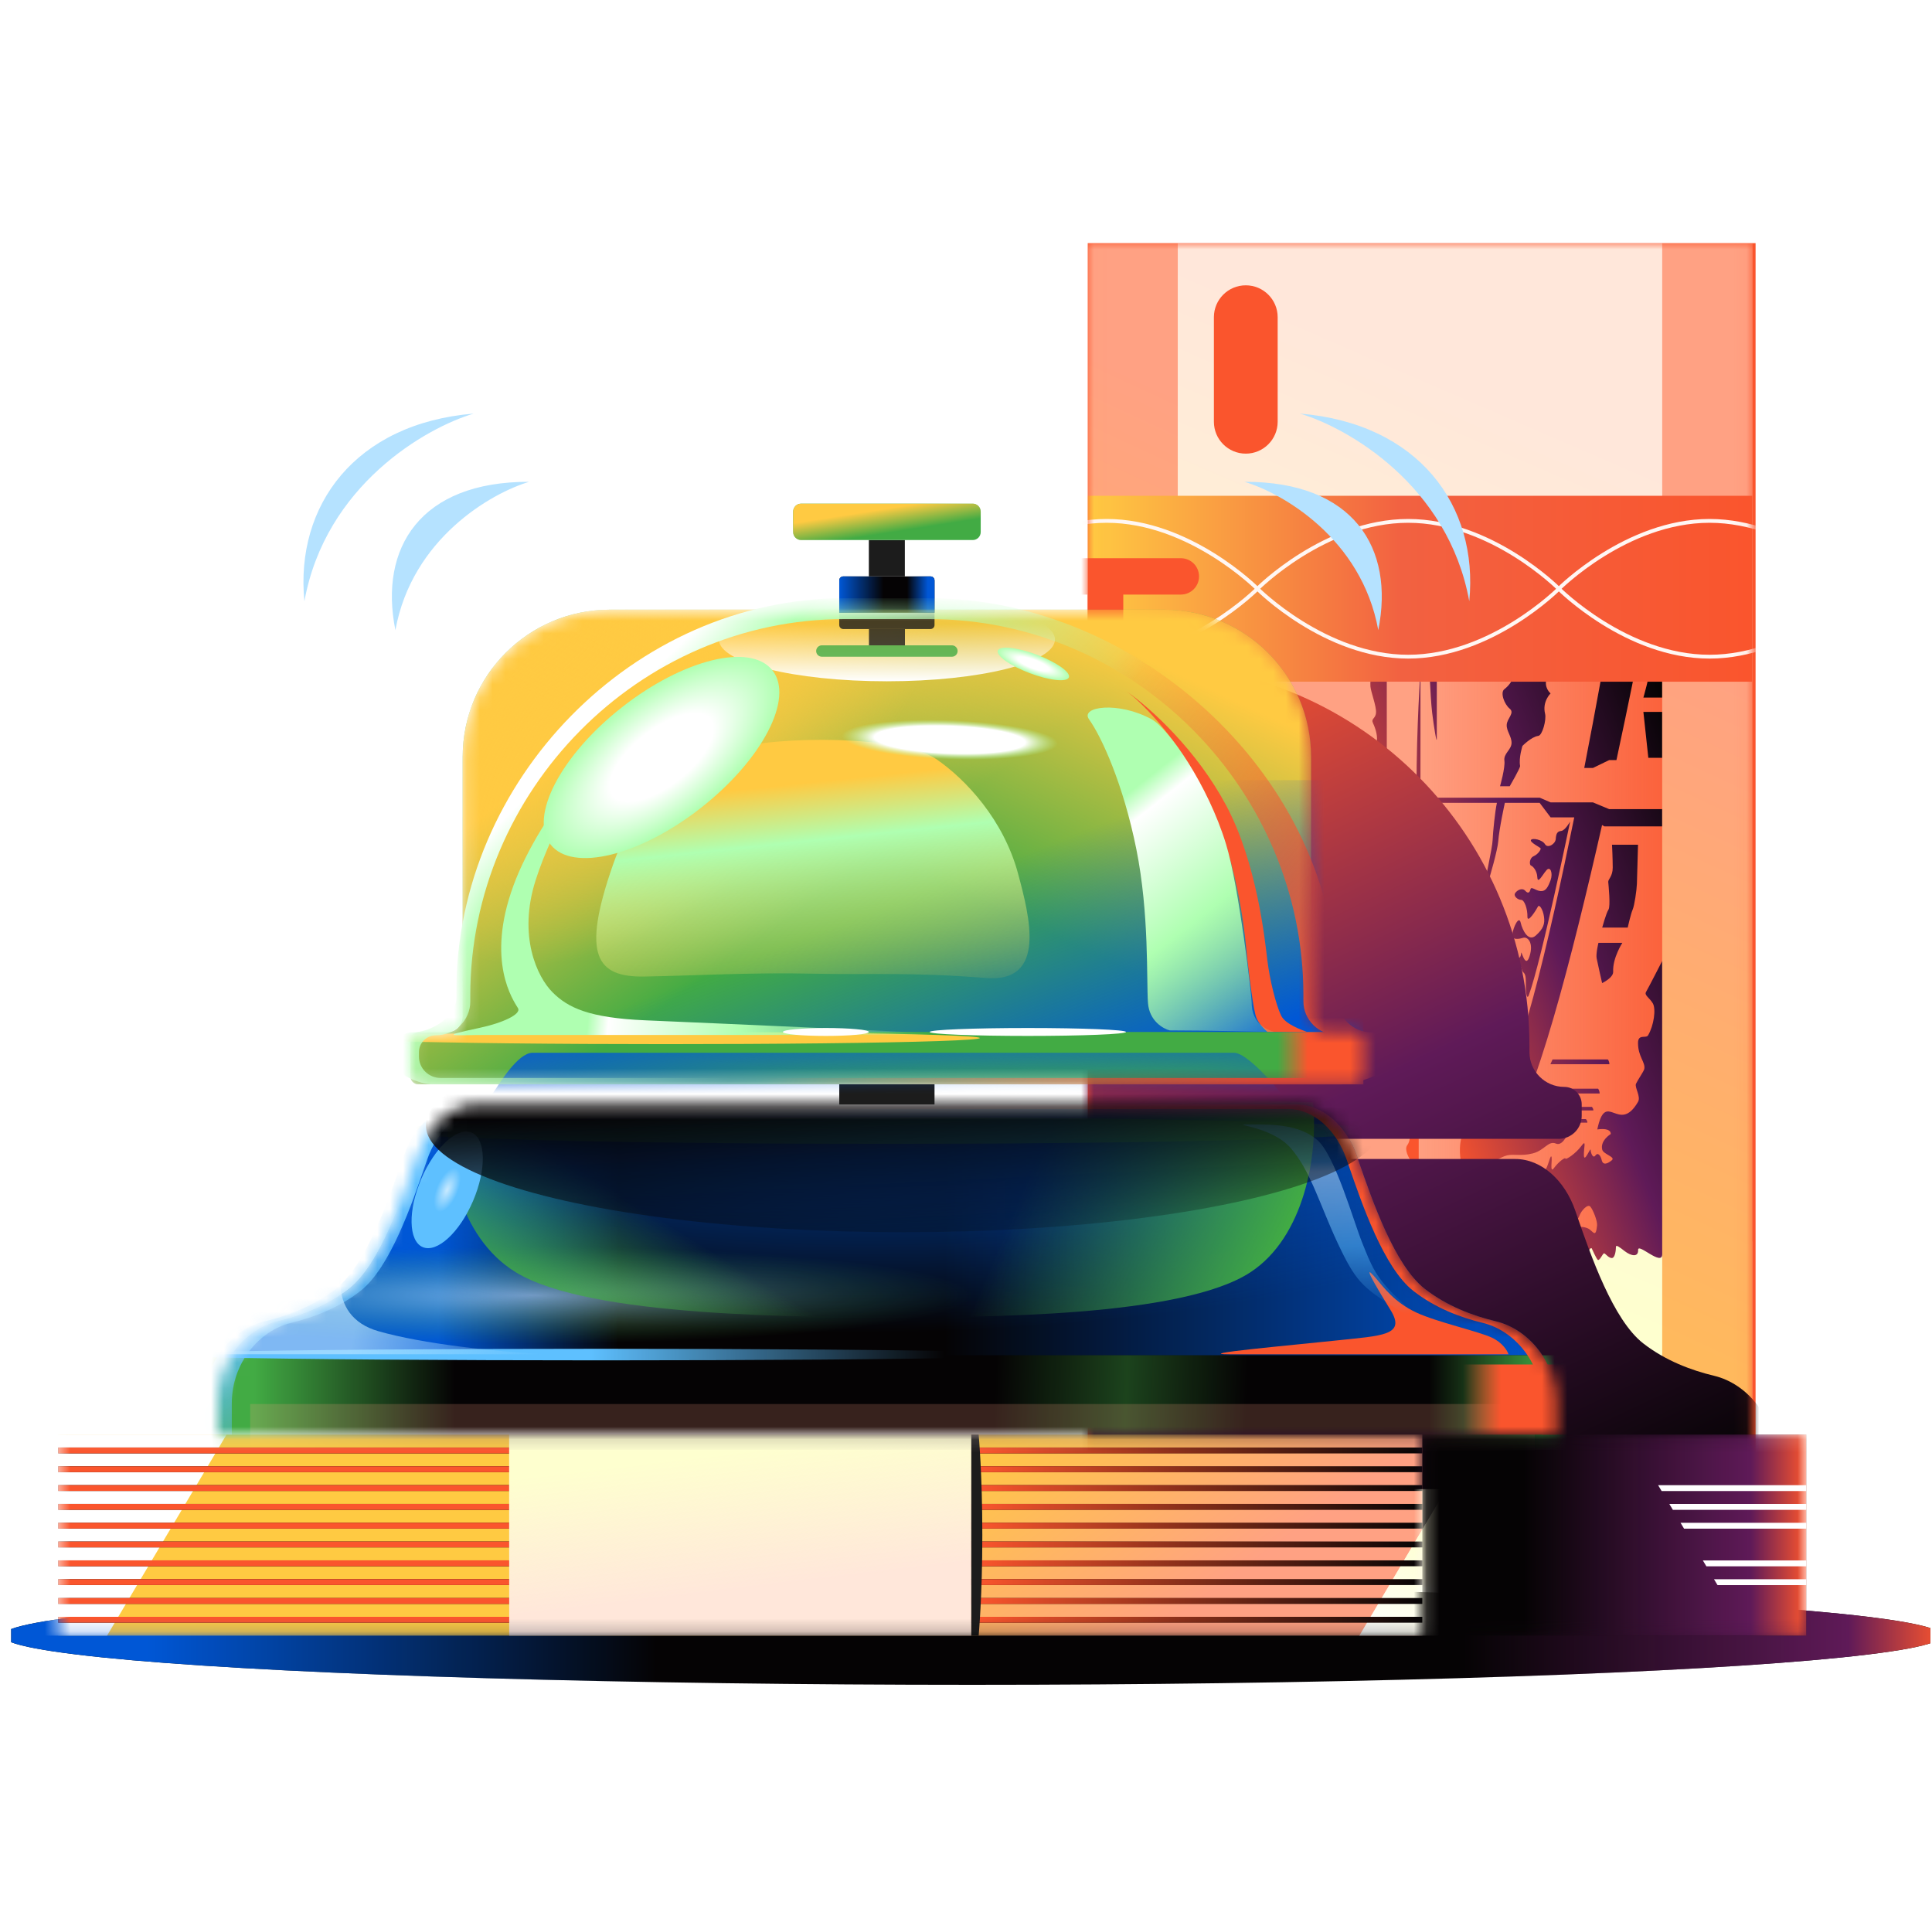 <svg width="151" height="150" viewBox="0 0 151 150" fill="none" xmlns="http://www.w3.org/2000/svg">
<g clip-path="url(#clip0_30817_222901)">
<rect width="150" height="150" transform="translate(0.875)" fill="white"/>
<ellipse cx="75.797" cy="3.842" rx="75.797" ry="3.842" transform="matrix(1 0 0 -1 0.188 131.672)" fill="#050304"/>
<ellipse cx="75.797" cy="3.842" rx="75.797" ry="3.842" transform="matrix(1 0 0 -1 0.188 131.672)" fill="url(#paint0_linear_30817_222901)"/>
<ellipse cx="75.797" cy="3.842" rx="75.797" ry="3.842" transform="matrix(1 0 0 -1 0.188 131.672)" fill="url(#paint1_linear_30817_222901)"/>
<path d="M85.016 19.001L85.016 123.426L137.211 123.426L137.211 19.001L85.016 19.001Z" fill="#FA552D"/>
<mask id="mask0_30817_222901" style="mask-type:alpha" maskUnits="userSpaceOnUse" x="85" y="19" width="52" height="105">
<path d="M85.016 19L85.016 123.988L136.951 123.988L136.951 19L85.016 19Z" fill="white"/>
</mask>
<g mask="url(#mask0_30817_222901)">
<path d="M85.016 19L85.016 123.988L136.951 123.988L136.951 19L85.016 19Z" fill="url(#paint2_linear_30817_222901)"/>
<path d="M85.016 53.275L85.016 97.023L136.951 97.023L136.951 53.275L85.016 53.275Z" fill="#FFA183"/>
<path d="M85.016 53.275L85.016 97.023L136.951 97.023L136.951 53.275L85.016 53.275Z" fill="url(#paint3_linear_30817_222901)"/>
<path d="M128.023 51.264C128.023 51.264 127.355 54.667 126.337 59.403L125.767 59.403L124.505 60.016L123.821 60.016C124.792 55.041 125.448 51.264 125.448 51.264L128.023 51.264ZM129.913 75.101C129.913 75.101 128.809 77.255 128.652 77.518C128.494 77.782 128.915 77.966 129.178 78.41C129.442 78.855 129.265 80.136 128.809 80.914C128.652 81.181 128.023 80.777 128.023 81.508C128.023 82.592 128.616 83.013 128.514 83.54C128.479 83.72 127.999 84.404 127.866 84.695C127.736 84.982 128.266 85.693 128.023 86.114C126.506 88.716 125.519 85.065 124.839 88.268C125.995 88.111 125.889 88.629 125.889 88.629C125.889 88.629 125.051 89.129 125.224 89.844C125.311 90.213 126.293 90.414 125.975 90.677C125.657 90.941 125.291 91.098 125.189 90.677C125.087 90.257 124.875 90.048 124.69 90.308C124.505 90.571 124.32 90.099 124.32 89.86C124.32 89.624 123.821 90.909 123.794 90.308C123.766 89.702 124.03 88.967 123.585 89.573C123.137 90.178 122.351 90.677 122.351 90.543C122.351 90.414 121.825 90.779 121.459 91.278C121.09 91.778 121.353 90.571 121.251 90.386C121.145 90.202 120.881 91.809 120.594 91.4C120.307 90.992 119.808 91.2 119.49 91.699C119.172 92.198 118.464 92.54 118.256 92.462C118.048 92.383 118.464 91.805 118.02 91.99C117.572 92.175 117.336 92.489 117.022 92.595C116.707 92.701 115.894 92.623 116.314 92.725C116.735 92.827 117.155 93.118 117.206 93.33C117.258 93.542 117.548 93.043 117.576 92.91C117.603 92.78 117.949 93.02 118.024 93.381C118.103 93.763 118.232 93.802 118.26 93.538C118.287 93.275 118.889 92.839 118.889 93.224C118.889 93.617 119.038 94.199 119.089 93.853C119.14 93.511 119.745 93.157 119.852 93.707C119.958 94.258 120.52 95.268 120.575 94.666C120.626 94.061 120.665 93.287 120.901 93.707C121.137 94.128 121.046 94.698 121.333 94.839C121.62 94.981 121.868 94.737 122.174 94.301C122.391 93.99 122.839 94.187 122.917 94.608C122.996 95.028 123.259 95.543 123.432 95.036C123.585 94.596 124.096 94.065 124.297 94.301C124.517 94.56 124.855 95.421 124.823 95.771C124.717 96.832 124.509 96.191 124.116 96.007C123.401 95.673 122.595 96.113 122.461 96.125C121.451 96.215 121.868 95.115 121.597 95.48C121.263 95.932 121.011 96.144 119.93 96.384C119.007 96.588 119.384 95.838 118.849 95.916C118.264 96.302 116.66 96.239 116.66 96.239C116.66 96.239 117.23 96.368 117.525 96.687C117.525 96.423 117.835 96.356 117.867 96.439C117.985 96.746 118.177 96.628 118.26 96.95C118.338 96.742 118.602 96.502 118.759 96.793C118.916 97.08 119.007 97.119 119.16 97.65C119.211 97.363 119.494 96.844 119.573 97.056C119.651 97.264 119.793 97.253 119.871 97.752C119.871 97.591 120.256 97.005 120.284 97.32C120.311 97.634 120.602 97.661 120.626 98.043C120.752 98.047 120.889 97.936 120.889 97.65C120.889 97.363 121.404 97.209 121.455 97.386C121.612 97.909 121.829 97.606 121.86 98.184C121.939 97.952 122.017 97.241 122.147 97.19C122.277 97.139 122.406 97.563 122.497 98.003C122.685 98.947 122.764 97.972 122.957 98.231C122.96 97.626 123.185 97.469 123.302 97.504C123.377 97.524 123.495 97.775 123.676 98.141C123.884 98.561 124.026 98.542 124.037 98.227C124.049 97.846 124.332 97.433 124.407 97.571C124.466 97.689 124.768 98.373 124.878 98.459C125.008 98.565 125.248 98.007 125.35 97.956C125.452 97.905 125.665 98.29 125.955 98.318C126.242 98.345 126.297 97.661 126.297 97.453C126.297 97.245 126.561 97.453 127.005 97.795C127.453 98.137 128.054 98.294 128.031 97.689C128.003 97.084 129.921 99.029 129.921 98.003C129.921 96.978 129.913 75.101 129.913 75.101ZM110.144 71.906C110.144 71.906 110.313 77.392 110.069 79.212C109.825 81.032 109.204 77.448 108.835 74.877C108.489 72.46 107.903 67.445 107.97 69.131C108.037 70.872 108.402 75.64 108.587 77.396C108.811 79.495 109.126 81.052 109.519 81.94C109.711 82.376 110.203 83.292 110.057 83.567C109.912 83.842 109.825 84.675 109.9 85.127C109.975 85.579 110.544 86.621 110.293 87.383C110.006 88.264 110.399 88.932 109.986 89.502C109.747 89.832 110.069 90.481 110.434 90.972C110.8 91.463 110.564 92.269 110.25 92.477C109.935 92.686 110.882 93.912 110.882 93.912L110.882 73.942L110.144 71.906ZM111.68 51.264C111.68 51.264 111.775 54.364 111.932 55.689C112.066 56.801 112.297 58.208 112.297 57.725C112.297 57.242 112.297 51.264 112.297 51.264L111.68 51.264ZM113.909 93.66C114.015 93.318 114.679 92.827 115.045 92.827C115.41 92.827 115.717 91.373 116.314 91.058C116.676 90.866 117.258 90.43 117.784 90.296C118.311 90.166 118.889 90.374 119.804 90.139C120.724 89.903 121.011 89.113 121.616 89.376C122.222 89.639 122.693 88.221 122.693 88.221C122.693 88.221 119.989 88.221 119.859 88.221C119.73 88.221 119.573 88.405 119.282 88.614C118.995 88.826 118.02 88.712 117.89 88.814C117.761 88.92 117.497 89.003 117.049 88.614C116.601 88.221 115.921 87.108 115.921 87.108C115.921 87.108 114.546 88.24 114.365 88.559C114.129 88.971 114.023 89.808 114.164 90.685C114.251 91.235 113.956 92.548 113.716 93.02C113.48 93.491 113.19 94.124 113.323 94.462C113.453 94.804 113.323 95.96 113.323 95.96C113.323 95.96 113.803 94.002 113.909 93.66ZM108.387 51.264L107.251 51.264C107.251 51.264 107.074 53.205 107.109 53.645C107.145 54.086 107.581 55.186 107.546 55.693C107.51 56.2 107.125 56.129 107.318 56.534C107.51 56.935 107.738 57.639 107.561 58.11C107.384 58.582 107.526 59.407 107.561 60.142C107.597 60.877 107.675 61.648 107.675 61.648L108.387 61.648L108.387 51.264V51.264ZM120.893 52.997C121.156 52.262 122.854 51.264 122.854 51.264L118.205 51.264C118.205 51.264 118.256 52.84 118.205 53.048C118.154 53.256 117.918 53.598 117.576 53.861C117.234 54.125 117.576 55.044 117.993 55.383C118.409 55.724 117.784 56.145 117.761 56.644C117.733 57.143 118.162 57.564 118.138 58.087C118.11 58.613 117.501 58.892 117.58 59.45C117.654 59.997 117.238 61.447 117.238 61.447L117.996 61.447C117.996 61.447 118.83 60.012 118.806 59.863C118.692 59.215 118.991 58.295 118.991 58.295C118.991 58.295 119.69 57.576 120.233 57.509C120.543 57.469 120.877 56.259 120.759 55.776C120.524 54.832 121.188 54.192 121.188 54.192C121.188 54.192 120.63 53.732 120.893 52.997ZM106.496 62.198L105.82 62.198L105.352 62.426C105.352 62.426 105.085 62.536 105.03 62.426C104.979 62.316 104.952 62.143 104.669 62.143C104.386 62.143 103.698 62.202 103.623 62.17C103.548 62.139 103.682 61.982 103.761 61.966C103.839 61.95 103.407 61.919 103.379 62.092C103.352 62.261 103.379 62.563 103.379 62.669C103.379 62.866 103.611 62.944 103.662 62.819C103.741 62.614 104.024 62.603 104.114 62.799C104.169 62.917 104.327 62.956 104.523 62.968C104.747 62.984 105.069 63.004 105.109 62.968C105.148 62.933 105.14 62.815 105.187 62.74C105.235 62.665 105.376 62.658 105.396 62.783C105.427 62.984 105.734 62.952 105.769 62.803C105.816 62.618 105.848 62.414 106.064 62.414C106.19 62.414 106.241 62.559 106.492 62.559L106.492 62.198L106.496 62.198ZM119.376 87.737L124.065 87.737C124.065 87.56 123.943 87.458 123.943 87.458L119.604 87.458L119.376 87.737ZM119.867 86.782L124.533 86.782C124.533 86.605 124.411 86.503 124.411 86.503L120.095 86.503L119.867 86.782ZM120.414 85.458L125.024 85.458C125.024 85.226 124.902 85.084 124.902 85.084L120.642 85.084L120.414 85.458ZM121.176 83.17L125.786 83.17C125.786 82.938 125.665 82.797 125.665 82.797L121.341 82.797L121.176 83.17ZM126.046 67.818C126.046 68.482 125.676 68.73 125.696 68.923C125.712 69.115 125.889 70.829 125.712 71.092C125.535 71.356 125.224 72.491 125.224 72.491L127.217 72.491C127.217 72.491 127.461 71.407 127.602 71.092C127.744 70.778 127.917 69.571 127.936 69.08C127.952 68.588 128.023 66.018 128.023 66.018L125.991 66.018C125.995 66.018 126.046 67.154 126.046 67.818ZM126.8 73.682L124.93 73.682C124.93 73.682 124.721 74.523 124.788 74.889C124.859 75.258 125.217 76.831 125.217 76.831C125.217 76.831 126.105 76.414 126.081 75.938C126.03 74.865 126.8 73.682 126.8 73.682ZM122.717 64.206C122.717 64.206 122.328 64.914 122.013 64.941C121.699 64.969 121.62 65.177 121.593 65.57C121.565 65.963 120.964 66.332 120.752 65.975C120.539 65.617 119.753 65.464 119.655 65.649C119.557 65.833 120.386 66.226 120.414 66.305C120.441 66.384 120.229 66.753 119.871 66.91C119.514 67.067 119.521 67.594 119.659 67.645C119.797 67.696 120.127 68.015 120.154 68.565C120.182 69.115 120.547 68.38 120.862 68.015C121.176 67.645 121.388 68.251 121.188 68.793C120.987 69.335 120.811 69.665 120.418 69.642C120.025 69.614 119.683 69.249 119.62 69.493C119.561 69.74 119.443 69.878 119.207 69.614C118.971 69.351 118.578 69.563 118.421 69.799C118.264 70.035 118.629 70.326 118.889 70.326C119.148 70.326 119.392 71.033 119.38 71.635C119.372 72.236 120.099 71.061 120.201 70.852C120.304 70.644 120.59 71.061 120.673 71.635C120.756 72.208 120.622 72.586 120.04 73.108C119.462 73.635 118.991 72.715 118.853 72.11C118.716 71.505 118.256 72.503 118.205 73.002C118.154 73.501 118.704 73.395 119.046 73.289C119.388 73.183 119.887 73.659 119.545 74.732C119.203 75.809 118.889 74.103 118.885 74.5C118.881 74.897 118.625 75.046 118.205 74.598C117.784 74.15 118.311 75.361 118.625 75.361C118.94 75.361 118.889 75.86 119.085 76.017C119.282 76.174 119.254 76.685 119.254 76.984C119.254 77.424 119.305 78.171 119.478 77.805C120.476 75.101 122.717 64.206 122.717 64.206ZM129.913 55.638L128.443 55.638L128.829 59.226L129.913 59.226L129.913 55.638V55.638ZM129.913 51.342L129.178 51.342C128.876 53.044 128.443 54.518 128.443 54.518L129.913 54.518L129.913 51.342ZM106.999 62.689L106.496 62.933L106.496 63.306L107.031 63.07L107.298 62.744L107.675 62.744C107.675 62.744 107.821 63.758 107.703 64.033C107.585 64.308 107.84 64.847 107.998 65.346C108.155 65.845 108.32 66.352 108.174 66.698C108.013 67.075 108.072 67.366 108.163 67.633C108.241 67.865 108.387 68.706 108.387 68.706L108.387 62.744L110.71 62.744C110.71 62.744 110.717 65.59 110.427 65.845C110.171 66.073 109.082 65.605 109.279 65.833C109.621 66.226 111.02 67.347 111.02 66.879C111.02 66.615 111.02 62.744 111.02 62.744L116.994 62.744C116.853 63.373 116.68 65.055 116.66 65.649C116.644 66.242 116.035 68.958 115.976 69.394C115.823 70.514 115.807 71.587 115.807 71.587C115.807 71.587 116.098 69.465 116.275 69.009C116.452 68.553 117.057 66.364 117.096 65.77C117.167 64.78 117.615 62.744 117.615 62.744L120.335 62.744L121.192 63.88L123.039 63.88C121.105 73.388 118.468 84.793 116.959 84.793C115.803 84.793 108.489 66.855 108.489 66.855L108.489 67.225C108.489 67.225 116.224 89.836 117.729 88.57C119.804 86.825 122.945 74.492 125.213 64.477L125.397 64.584L129.913 64.584L129.913 63.235L125.767 63.235L124.505 62.709L121.196 62.709L120.339 62.339L107.168 62.339L106.999 62.689ZM110.71 61.561L111.02 61.561L111.02 52.352C111.02 52.352 110.71 56.868 110.71 61.561ZM114.895 76.834C116.385 79.252 116.943 79.617 117.45 79.283C117.957 78.949 118.378 77.903 118.378 77.903C118.378 77.903 117.686 79.11 117.112 78.894C116.306 78.591 115.347 76.736 114.962 75.93C114.994 75.569 115.033 75.156 115.076 74.81C115.182 73.997 115.705 72.291 115.705 72.291C115.705 72.291 109.982 66.69 109.825 66.612C109.668 66.533 108.591 66.427 108.591 66.427L114.895 76.834Z" fill="url(#paint4_linear_30817_222901)"/>
<path fill-rule="evenodd" clip-rule="evenodd" d="M85.016 123.984L85.016 18.997L92.051 18.997L92.051 123.984L85.016 123.984ZM129.913 123.984L129.913 18.997L136.948 18.997L136.948 123.984L129.913 123.984Z" fill="url(#paint5_linear_30817_222901)"/>
<path d="M85.016 38.747L85.016 53.277L136.951 53.277L136.951 38.747L85.016 38.747Z" fill="url(#paint6_linear_30817_222901)"/>
<path d="M110.057 40.708C116.561 40.708 121.836 46.014 121.836 46.014C121.836 46.014 116.561 51.32 110.057 51.32C103.552 51.32 98.277 46.014 98.277 46.014C98.277 46.014 103.552 40.708 110.057 40.708ZM121.836 46.014C121.836 46.014 127.11 51.32 133.615 51.32C140.12 51.32 145.395 46.014 145.395 46.014C145.395 46.014 140.12 40.708 133.615 40.708C127.11 40.708 121.836 46.014 121.836 46.014ZM74.719 46.014C74.719 46.014 79.993 51.32 86.498 51.32C93.003 51.32 98.277 46.014 98.277 46.014C98.277 46.014 93.003 40.708 86.498 40.708C79.993 40.708 74.719 46.014 74.719 46.014Z" stroke="#FFF7F4" stroke-width="0.298" stroke-miterlimit="10"/>
<path d="M99.859 103.286L99.859 117.153C99.859 118.528 98.743 119.645 97.367 119.645C95.991 119.645 94.875 118.528 94.875 117.153L94.875 103.286C94.875 101.911 95.991 100.795 97.367 100.795C98.743 100.795 99.859 101.911 99.859 103.286Z" fill="#FA552D"/>
<path d="M99.859 24.79L99.859 32.961C99.859 34.337 98.743 35.453 97.367 35.453C95.991 35.453 94.875 34.337 94.875 32.961L94.875 24.79C94.875 23.414 95.991 22.298 97.367 22.298C98.743 22.298 99.859 23.414 99.859 24.79Z" fill="#FA552D"/>
<path d="M79.055 45.046C79.055 44.261 79.692 43.625 80.476 43.625H92.293C93.078 43.625 93.714 44.261 93.714 45.046C93.714 45.83 93.078 46.467 92.293 46.467L87.792 46.467V49.308H89.209C89.705 49.308 90.108 49.71 90.108 50.206V51.91C106.396 52.115 119.537 65.383 119.537 81.72V82.22C119.537 83.724 120.756 84.943 122.26 84.943C123.012 84.943 123.622 85.553 123.622 86.305V87.206C123.622 88.198 122.817 89.003 121.825 89.003L90.108 89.003V90.577L118.423 90.577C120.493 90.577 122.305 92.267 123.114 94.598L123.247 94.984C124.332 98.12 126.073 103.152 128.428 104.986C130.156 106.332 132.178 107.092 133.97 107.52C136.533 108.133 138.714 110.708 138.714 113.904V116.379H34.055V113.904C34.055 110.708 36.236 108.133 38.799 107.52C40.591 107.092 42.613 106.332 44.341 104.986C46.696 103.152 48.436 98.121 49.522 94.984L49.655 94.598C50.464 92.267 52.276 90.577 54.346 90.577L82.662 90.577V89.003L50.944 89.003C49.952 89.003 49.148 88.198 49.148 87.206V86.305C49.148 85.553 49.757 84.943 50.509 84.943C52.013 84.943 53.233 83.724 53.233 82.22V81.72C53.233 65.383 66.373 52.115 82.662 51.91V50.206C82.662 49.71 83.064 49.308 83.56 49.308H84.977V46.467L80.476 46.467C79.692 46.467 79.055 45.83 79.055 45.046Z" fill="url(#paint7_linear_30817_222901)"/>
</g>
<mask id="mask1_30817_222901" style="mask-type:alpha" maskUnits="userSpaceOnUse" x="111" y="112" width="31" height="16">
<path d="M141.172 112.113H111.164V127.828H141.172V112.113Z" fill="white"/>
</mask>
<g mask="url(#mask1_30817_222901)">
<path d="M141.172 112.113H111.164V127.828H141.172V112.113Z" fill="#050304"/>
<path d="M141.172 112.113H111.164V127.828H141.172V112.113Z" fill="url(#paint8_linear_30817_222901)"/>
<path d="M141.173 116.529H129.869L129.594 116.07H141.169V116.529H141.173ZM141.173 123.882V123.423H133.964L134.24 123.882H141.173ZM141.173 117.998V117.539H130.472L130.747 117.998H141.173ZM141.173 119.467V119.008H131.346L131.621 119.467H141.173ZM141.173 122.409V121.95H133.09L133.366 122.409H141.173Z" fill="white"/>
</g>
<mask id="mask2_30817_222901" style="mask-type:alpha" maskUnits="userSpaceOnUse" x="4" y="112" width="108" height="16">
<path d="M111.166 112.113H4.547V127.828H111.166V112.113Z" fill="white"/>
</mask>
<g mask="url(#mask2_30817_222901)">
<path d="M111.166 112.113H4.547V127.828H111.166V112.113Z" fill="url(#paint9_linear_30817_222901)"/>
<path d="M8.367 127.828H-12.297L-2.961 112.113H17.707L8.367 127.828Z" fill="white"/>
<path d="M126.906 127.828H106.242L115.578 112.113H136.246L126.906 127.828Z" fill="white"/>
<path d="M126.906 127.828H106.242L115.578 112.113H136.246L126.906 127.828Z" fill="url(#paint10_linear_30817_222901)"/>
<path d="M111.166 113.584H4.547V113.125H111.166V113.584ZM111.166 114.594H4.547V115.053H111.166V114.594ZM111.166 116.063H4.547V116.522H111.166V116.063ZM111.166 117.536H4.547V117.995H111.166V117.536ZM111.166 119.004H4.547V119.463H111.166V119.004ZM111.166 120.473H4.547V120.932H111.166V120.473ZM111.166 121.946H4.547V122.405H111.166V121.946ZM111.166 123.415H4.547V123.874H111.166V123.415ZM111.166 124.888H4.547V125.347H111.166V124.888ZM111.166 126.357H4.547V126.816H111.166V126.357Z" fill="#050304"/>
<path d="M111.166 113.584H4.547V113.125H111.166V113.584ZM111.166 114.594H4.547V115.053H111.166V114.594ZM111.166 116.063H4.547V116.522H111.166V116.063ZM111.166 117.536H4.547V117.995H111.166V117.536ZM111.166 119.004H4.547V119.463H111.166V119.004ZM111.166 120.473H4.547V120.932H111.166V120.473ZM111.166 121.946H4.547V122.405H111.166V121.946ZM111.166 123.415H4.547V123.874H111.166V123.415ZM111.166 124.888H4.547V125.347H111.166V124.888ZM111.166 126.357H4.547V126.816H111.166V126.357Z" fill="url(#paint11_linear_30817_222901)"/>
<path d="M75.915 112.113H39.797V127.828H75.915V112.113Z" fill="#FFE7DA"/>
<path d="M75.915 112.113H39.797V127.828H75.915V112.113Z" fill="url(#paint12_linear_30817_222901)"/>
<path d="M76.489 112.113H75.914V127.828H76.489C76.489 127.828 76.776 124.766 76.776 119.972C76.776 115.179 76.489 112.113 76.489 112.113Z" fill="#1C1C1C"/>
</g>
<mask id="mask3_30817_222901" style="mask-type:alpha" maskUnits="userSpaceOnUse" x="16" y="86" width="106" height="27">
<path d="M37.284 86.316H101.36C103.43 86.316 105.242 88.007 106.051 90.338C107.125 93.431 108.912 98.815 111.365 100.726C113.094 102.072 115.116 102.832 116.908 103.26C119.47 103.872 121.652 106.448 121.652 109.643V112.118H16.992V109.643C16.992 106.448 19.174 103.872 21.737 103.26C23.528 102.832 25.55 102.072 27.279 100.726C29.732 98.815 31.519 93.431 32.593 90.338C33.402 88.007 35.214 86.316 37.284 86.316Z" fill="white"/>
</mask>
<g mask="url(#mask3_30817_222901)">
<path d="M37.284 86.316H101.36C103.43 86.316 105.242 88.007 106.051 90.338C107.125 93.431 108.912 98.815 111.365 100.726C113.094 102.072 115.116 102.832 116.908 103.26C119.47 103.872 121.652 106.448 121.652 109.643V112.118H16.992V109.643C16.992 106.448 19.174 103.872 21.737 103.26C23.528 102.832 25.55 102.072 27.279 100.726C29.732 98.815 31.519 93.431 32.593 90.338C33.402 88.007 35.214 86.316 37.284 86.316Z" fill="#050304"/>
<path d="M37.284 86.316H101.36C103.43 86.316 105.242 88.007 106.051 90.338C107.125 93.431 108.912 98.815 111.365 100.726C113.094 102.072 115.116 102.832 116.908 103.26C119.47 103.872 121.652 106.448 121.652 109.643V112.118H16.992V109.643C16.992 106.448 19.174 103.872 21.737 103.26C23.528 102.832 25.55 102.072 27.279 100.726C29.732 98.815 31.519 93.431 32.593 90.338C33.402 88.007 35.214 86.316 37.284 86.316Z" fill="url(#paint13_linear_30817_222901)"/>
<path d="M37.284 86.316H101.36C103.43 86.316 105.242 88.007 106.051 90.338C107.125 93.431 108.912 98.815 111.365 100.726C113.094 102.072 115.116 102.832 116.908 103.26C119.47 103.872 121.652 106.448 121.652 109.643V112.118H16.992V109.643C16.992 106.448 19.174 103.872 21.737 103.26C23.528 102.832 25.55 102.072 27.279 100.726C29.732 98.815 31.519 93.431 32.593 90.338C33.402 88.007 35.214 86.316 37.284 86.316Z" fill="url(#paint14_linear_30817_222901)"/>
<path d="M37.284 86.316H101.36C103.43 86.316 105.242 88.007 106.051 90.338C107.125 93.431 108.912 98.815 111.365 100.726C113.094 102.072 115.116 102.832 116.908 103.26C119.47 103.872 121.652 106.448 121.652 109.643V112.118H16.992V109.643C16.992 106.448 19.174 103.872 21.737 103.26C23.528 102.832 25.55 102.072 27.279 100.726C29.732 98.815 31.519 93.431 32.593 90.338C33.402 88.007 35.214 86.316 37.284 86.316Z" fill="url(#paint15_radial_30817_222901)" fill-opacity="0.6"/>
<path d="M37.284 86.316H101.36C103.43 86.316 105.242 88.007 106.051 90.338C107.125 93.431 108.912 98.815 111.365 100.726C113.094 102.072 115.116 102.832 116.908 103.26C119.47 103.872 121.652 106.448 121.652 109.643V112.118H16.992V109.643C16.992 106.448 19.174 103.872 21.737 103.26C23.528 102.832 25.55 102.072 27.279 100.726C29.732 98.815 31.519 93.431 32.593 90.338C33.402 88.007 35.214 86.316 37.284 86.316Z" fill="url(#paint16_radial_30817_222901)"/>
<g filter="url(#filter0_f_30817_222901)">
<path d="M110.682 102.57C108.972 101.768 108.14 100.6 107.568 99.933C106.996 99.266 106.362 98.634 108.68 102.38C109.92 104.382 108.013 104.379 104.422 104.763C101.097 105.119 92.977 105.84 96.139 105.84H117.9C117.818 105.572 117.442 104.935 116.598 104.538C115.544 104.042 112.28 103.32 110.682 102.57Z" fill="#FA552D"/>
</g>
<g filter="url(#filter1_f_30817_222901)">
<ellipse cx="69.26" cy="88.355" rx="38.893" ry="1.039" fill="#42AB44" fill-opacity="0.32"/>
</g>
<g filter="url(#filter2_f_30817_222901)">
<path d="M97.742 99.422C101.935 96.665 103.036 90.298 102.622 86.142L69.324 85.148V102.946C76.787 102.946 92.384 102.946 97.742 99.422Z" fill="url(#paint17_linear_30817_222901)"/>
</g>
<g filter="url(#filter3_f_30817_222901)">
<path d="M102.959 89.097C101.558 87.875 99.47 87.875 97.83 87.875C95.697 87.89 99.296 87.908 100.87 89.714C102.444 91.52 103.155 94.173 104.544 97.136C105.933 100.1 106.471 100.585 108.892 102.127C111.214 103.607 110.61 102.739 109.314 101.535C107.496 99.848 107.166 98.85 106.471 97.136C105.777 95.423 104.359 90.32 102.959 89.097Z" fill="url(#paint18_linear_30817_222901)" fill-opacity="0.5"/>
</g>
<g filter="url(#filter4_f_30817_222901)">
<path d="M40.297 99.422C35.806 96.665 34.628 90.298 35.072 86.142L70.727 85.148V102.946C62.735 102.946 46.035 102.946 40.297 99.422Z" fill="url(#paint19_linear_30817_222901)" fill-opacity="0.8"/>
</g>
<g filter="url(#filter5_f_30817_222901)">
<ellipse cx="34.951" cy="92.99" rx="2.199" ry="4.865" transform="rotate(23.172 34.951 92.99)" fill="url(#paint20_radial_30817_222901)"/>
</g>
<g filter="url(#filter6_f_30817_222901)">
<rect x="13.734" y="105.914" width="111.175" height="7.403" fill="#050304"/>
<rect x="13.734" y="105.914" width="111.175" height="7.403" fill="url(#paint21_linear_30817_222901)"/>
<rect x="13.734" y="105.914" width="111.175" height="7.403" fill="url(#paint22_linear_30817_222901)"/>
<rect x="13.734" y="105.914" width="111.175" height="7.403" fill="url(#paint23_linear_30817_222901)"/>
</g>
<g filter="url(#filter7_f_30817_222901)">
<rect x="19.555" y="109.727" width="100.395" height="6.411" fill="#FFA183" fill-opacity="0.2"/>
</g>
<rect x="114.344" y="106.637" width="8.414" height="5.481" fill="url(#paint24_linear_30817_222901)"/>
<g filter="url(#filter8_f_30817_222901)">
<ellipse cx="46.978" cy="105.862" rx="34.564" ry="0.452" fill="url(#paint25_linear_30817_222901)"/>
</g>
<g filter="url(#filter9_f_30817_222901)">
<path d="M101.357 86.316H36.245C34.175 86.316 32.363 88.007 31.554 90.338C31.51 90.463 31.466 90.592 31.42 90.724C30.335 93.86 28.594 98.892 26.24 100.726C24.511 102.072 22.489 102.832 20.698 103.26C18.135 103.872 15.953 106.448 15.953 109.643V112.118H18.117V109.677C18.117 106.526 20.252 103.985 22.759 103.381C24.512 102.959 26.49 102.209 28.182 100.882C30.486 99.073 32.189 94.111 33.251 91.017C33.295 90.887 33.339 90.76 33.381 90.637C34.173 88.337 35.946 86.67 37.971 86.67H100.667C102.693 86.67 104.466 88.337 105.257 90.637C105.3 90.76 105.343 90.887 105.388 91.017C106.45 94.111 108.153 99.073 110.457 100.882C112.148 102.209 114.127 102.959 115.88 103.381C118.387 103.985 120.522 106.526 120.522 109.677V112.118H121.649V109.643C121.649 106.448 119.467 103.872 116.905 103.26C115.113 102.832 113.091 102.072 111.362 100.726C109.008 98.892 107.267 93.86 106.182 90.724C106.136 90.592 106.092 90.463 106.049 90.338C105.24 88.007 103.428 86.316 101.357 86.316Z" fill="url(#paint26_linear_30817_222901)"/>
<path d="M101.357 86.316H36.245C34.175 86.316 32.363 88.007 31.554 90.338C31.51 90.463 31.466 90.592 31.42 90.724C30.335 93.86 28.594 98.892 26.24 100.726C24.511 102.072 22.489 102.832 20.698 103.26C18.135 103.872 15.953 106.448 15.953 109.643V112.118H18.117V109.677C18.117 106.526 20.252 103.985 22.759 103.381C24.512 102.959 26.49 102.209 28.182 100.882C30.486 99.073 32.189 94.111 33.251 91.017C33.295 90.887 33.339 90.76 33.381 90.637C34.173 88.337 35.946 86.67 37.971 86.67H100.667C102.693 86.67 104.466 88.337 105.257 90.637C105.3 90.76 105.343 90.887 105.388 91.017C106.45 94.111 108.153 99.073 110.457 100.882C112.148 102.209 114.127 102.959 115.88 103.381C118.387 103.985 120.522 106.526 120.522 109.677V112.118H121.649V109.643C121.649 106.448 119.467 103.872 116.905 103.26C115.113 102.832 113.091 102.072 111.362 100.726C109.008 98.892 107.267 93.86 106.182 90.724C106.136 90.592 106.092 90.463 106.049 90.338C105.24 88.007 103.428 86.316 101.357 86.316Z" fill="url(#paint27_linear_30817_222901)"/>
</g>
<g filter="url(#filter10_f_30817_222901)">
<ellipse cx="70.63" cy="87.955" rx="37.341" ry="8.346" fill="url(#paint28_linear_30817_222901)"/>
</g>
<g filter="url(#filter11_f_30817_222901)">
<path d="M29.557 104.03C25.496 102.863 26.018 98.34 28.744 95.086L19.348 96.26L14.289 105.837H42.566C38.623 105.616 33.093 105.046 29.557 104.03Z" fill="url(#paint29_linear_30817_222901)" fill-opacity="0.7"/>
</g>
</g>
<rect x="65.594" y="84.742" width="7.446" height="1.574" fill="#1C1C1C"/>
<path d="M65.594 45.358C65.594 45.186 65.733 45.047 65.904 45.047H72.729C72.9 45.047 73.04 45.186 73.04 45.358V47.888H65.594V45.358Z" fill="#050304"/>
<path d="M65.594 45.358C65.594 45.186 65.733 45.047 65.904 45.047H72.729C72.9 45.047 73.04 45.186 73.04 45.358V47.888H65.594V45.358Z" fill="url(#paint30_linear_30817_222901)"/>
<path d="M65.594 45.358C65.594 45.186 65.733 45.047 65.904 45.047H72.729C72.9 45.047 73.04 45.186 73.04 45.358V47.888H65.594V45.358Z" fill="url(#paint31_linear_30817_222901)"/>
<path d="M67.906 42.203H70.721V45.045H67.906V42.203Z" fill="#1C1C1C"/>
<path d="M61.992 39.985C61.992 39.642 62.27 39.363 62.614 39.363H76.029C76.372 39.363 76.65 39.642 76.65 39.985V41.583C76.65 41.927 76.372 42.205 76.029 42.205H62.614C62.27 42.205 61.992 41.927 61.992 41.583V39.985Z" fill="#42AB44"/>
<path d="M61.992 39.985C61.992 39.642 62.27 39.363 62.614 39.363H76.029C76.372 39.363 76.65 39.642 76.65 39.985V41.583C76.65 41.927 76.372 42.205 76.029 42.205H62.614C62.27 42.205 61.992 41.927 61.992 41.583V39.985Z" fill="url(#paint32_linear_30817_222901)"/>
<mask id="mask4_30817_222901" style="mask-type:alpha" maskUnits="userSpaceOnUse" x="32" y="47" width="75" height="38">
<path d="M102.467 59.143C102.467 52.795 97.321 47.648 90.972 47.648H47.658C41.31 47.648 36.163 52.795 36.163 59.143V79.441C36.163 80.127 35.607 80.683 34.92 80.683H32.7C32.356 80.683 32.078 80.962 32.078 81.305V84.122C32.078 84.465 32.356 84.743 32.7 84.743H105.931C106.274 84.743 106.552 84.465 106.552 84.122V81.305C106.552 80.962 106.274 80.683 105.931 80.683H103.71C103.024 80.683 102.467 80.127 102.467 79.441V59.143Z" fill="white"/>
</mask>
<g mask="url(#mask4_30817_222901)">
<path d="M102.467 59.143C102.467 52.795 97.321 47.648 90.972 47.648H47.658C41.31 47.648 36.163 52.795 36.163 59.143V79.441C36.163 80.127 35.607 80.683 34.92 80.683H32.7C32.356 80.683 32.078 80.962 32.078 81.305V84.122C32.078 84.465 32.356 84.743 32.7 84.743H105.931C106.274 84.743 106.552 84.465 106.552 84.122V81.305C106.552 80.962 106.274 80.683 105.931 80.683H103.71C103.024 80.683 102.467 80.127 102.467 79.441V59.143Z" fill="#42AB44"/>
<path d="M102.467 59.143C102.467 52.795 97.321 47.648 90.972 47.648H47.658C41.31 47.648 36.163 52.795 36.163 59.143V79.441C36.163 80.127 35.607 80.683 34.92 80.683H32.7C32.356 80.683 32.078 80.962 32.078 81.305V84.122C32.078 84.465 32.356 84.743 32.7 84.743H105.931C106.274 84.743 106.552 84.465 106.552 84.122V81.305C106.552 80.962 106.274 80.683 105.931 80.683H103.71C103.024 80.683 102.467 80.127 102.467 79.441V59.143Z" fill="url(#paint33_linear_30817_222901)"/>
<path d="M102.467 59.143C102.467 52.795 97.321 47.648 90.972 47.648H47.658C41.31 47.648 36.163 52.795 36.163 59.143V79.441C36.163 80.127 35.607 80.683 34.92 80.683H32.7C32.356 80.683 32.078 80.962 32.078 81.305V84.122C32.078 84.465 32.356 84.743 32.7 84.743H105.931C106.274 84.743 106.552 84.465 106.552 84.122V81.305C106.552 80.962 106.274 80.683 105.931 80.683H103.71C103.024 80.683 102.467 80.127 102.467 79.441V59.143Z" fill="url(#paint34_linear_30817_222901)"/>
<path d="M102.467 59.143C102.467 52.795 97.321 47.648 90.972 47.648H47.658C41.31 47.648 36.163 52.795 36.163 59.143V79.441C36.163 80.127 35.607 80.683 34.92 80.683H32.7C32.356 80.683 32.078 80.962 32.078 81.305V84.122C32.078 84.465 32.356 84.743 32.7 84.743H105.931C106.274 84.743 106.552 84.465 106.552 84.122V81.305C106.552 80.962 106.274 80.683 105.931 80.683H103.71C103.024 80.683 102.467 80.127 102.467 79.441V59.143Z" fill="url(#paint35_radial_30817_222901)"/>
<g filter="url(#filter12_f_30817_222901)">
<ellipse cx="69.32" cy="49.977" rx="13.133" ry="3.266" fill="url(#paint36_linear_30817_222901)"/>
</g>
<rect x="99.859" y="80.644" width="6.697" height="4.1" fill="url(#paint37_linear_30817_222901)"/>
<g opacity="0.8" filter="url(#filter13_f_30817_222901)">
<path d="M65.594 48.849C65.594 49.021 65.733 49.16 65.904 49.16H72.729C72.9 49.16 73.04 49.021 73.04 48.849V47.889H65.594V48.849Z" fill="#1C1C1C"/>
<path d="M67.914 50.434H70.729V49.163H67.914V50.434Z" fill="#1C1C1C"/>
<path d="M63.789 50.879C63.789 51.125 63.989 51.324 64.235 51.324H74.398C74.644 51.324 74.844 51.125 74.844 50.879C74.844 50.632 74.644 50.433 74.398 50.433H64.235C63.989 50.433 63.789 50.632 63.789 50.879Z" fill="#42AB44"/>
</g>
<g filter="url(#filter14_f_30817_222901)">
<path d="M41.623 82.277C40.467 82.277 39.033 84.686 38.461 85.53H100.165C99.563 84.686 97.401 82.277 96.461 82.277H41.623Z" fill="url(#paint38_linear_30817_222901)"/>
<path d="M41.623 82.277C40.467 82.277 39.033 84.686 38.461 85.53H100.165C99.563 84.686 97.401 82.277 96.461 82.277H41.623Z" fill="url(#paint39_linear_30817_222901)"/>
</g>
<g filter="url(#filter15_f_30817_222901)">
<ellipse cx="52.048" cy="81.125" rx="24.532" ry="0.477" fill="#FFCA42"/>
</g>
<g filter="url(#filter16_f_30817_222901)">
<rect x="30.602" y="60.969" width="75.948" height="19.682" fill="url(#paint40_linear_30817_222901)"/>
</g>
<g filter="url(#filter17_f_30817_222901)">
<path d="M95.828 62.935C93.535 58.644 90.007 55.396 88.023 54.012C89.441 55.022 92.457 58.228 94.442 62.496C96.985 67.962 97.334 73.587 97.493 75.025C97.652 76.462 97.97 78.957 98.192 79.529C98.37 79.987 98.839 80.461 99.051 80.641H102.133C101.773 80.504 100.461 80.057 100.131 79.37C99.718 78.512 99.237 76.574 99.051 75.025C98.865 73.475 98.245 67.461 95.828 62.935Z" fill="#FA552D"/>
</g>
<g filter="url(#filter18_f_30817_222901)">
<path d="M47.902 67.605C45.435 74.668 46.6 76.385 50.389 76.319C54.178 76.253 58.675 75.99 63.421 76.093C68.192 76.196 71.072 75.959 77.082 76.434C81.832 76.81 80.466 71.623 79.574 68.292C78.448 64.09 75.495 60.905 73.156 59.312C70.505 57.507 60.824 57.43 57.064 58.586C53.594 59.653 50.172 61.106 47.902 67.605Z" fill="url(#paint41_linear_30817_222901)"/>
</g>
<g filter="url(#filter19_f_30817_222901)">
<path d="M89.722 78.372C89.821 79.792 90.921 80.401 91.418 80.527C94.7 80.527 98.382 80.645 99.602 80.645C97.945 80.182 97.829 78.9 97.829 78.372C97.829 77.843 96.851 69.344 95.822 65.966C94.423 61.375 91.338 56.945 90.014 56.217C87.41 54.784 84.396 55.215 85.116 56.217C86.094 57.577 87.792 61.286 88.812 66.356C89.832 71.426 89.597 76.596 89.722 78.372Z" fill="url(#paint42_linear_30817_222901)"/>
</g>
<g filter="url(#filter20_f_30817_222901)">
<path d="M57.77 80.883H37.951C35.704 80.883 33.901 81.083 37.488 80.328C39.248 79.957 40.769 79.264 40.484 78.79C40.127 78.194 37.951 75.141 40.128 69.214C42.304 63.287 48.046 57.36 47.027 58.795C46.008 60.231 43.25 64.445 41.861 68.798C40.472 73.15 41.98 76.346 43.184 77.549C44.388 78.753 46.034 79.551 50.429 79.739C54.867 79.929 76.895 80.883 74.718 80.883H57.77Z" fill="url(#paint43_linear_30817_222901)"/>
</g>
<g filter="url(#filter21_f_30817_222901)">
<ellipse cx="80.335" cy="80.65" rx="7.671" ry="0.31" fill="white"/>
</g>
<g filter="url(#filter22_f_30817_222901)">
<ellipse cx="64.547" cy="80.65" rx="3.36" ry="0.31" fill="white"/>
</g>
<g filter="url(#filter23_f_30817_222901)">
<ellipse cx="51.704" cy="59.199" rx="11.024" ry="4.999" transform="rotate(-38.118 51.704 59.199)" fill="url(#paint44_radial_30817_222901)"/>
</g>
<g filter="url(#filter24_f_30817_222901)">
<ellipse cx="74.232" cy="57.809" rx="8.448" ry="1.533" transform="rotate(2.061 74.232 57.809)" fill="url(#paint45_radial_30817_222901)"/>
</g>
<g filter="url(#filter25_f_30817_222901)">
<ellipse cx="80.764" cy="51.89" rx="2.969" ry="0.771" transform="rotate(20.655 80.764 51.89)" fill="url(#paint46_radial_30817_222901)"/>
</g>
<g filter="url(#filter26_f_30817_222901)">
<path fill-rule="evenodd" clip-rule="evenodd" d="M72.654 46.754C89.119 46.754 104.5 60.997 104.5 77.462V77.962C104.5 79.466 105.719 80.685 107.223 80.685C107.975 80.685 108.585 81.295 108.585 82.047V83.017C108.585 83.971 105.778 84.745 104.823 84.745H33.804C32.85 84.745 30.844 83.972 30.844 83.017V82.047C30.844 81.295 31.453 80.685 32.206 80.685C33.709 80.685 35.668 79.466 35.668 77.962V77.462C35.668 60.997 49.509 46.754 65.974 46.754H72.654ZM72.594 48.38C88.764 48.38 101.872 61.848 101.872 77.768V78.251C101.872 79.705 103.07 80.884 104.547 80.884C105.285 80.884 105.884 81.473 105.884 82.2V83.139C105.884 84.061 105.124 84.246 104.187 84.246H34.441C33.504 84.246 32.744 83.498 32.744 82.576V82.227C32.744 81.499 33.343 80.91 34.081 80.91C35.558 80.91 36.756 79.731 36.756 78.277V77.794C36.756 61.874 49.864 48.38 66.034 48.38H72.594Z" fill="url(#paint47_linear_30817_222901)"/>
<path fill-rule="evenodd" clip-rule="evenodd" d="M72.654 46.754C89.119 46.754 104.5 60.997 104.5 77.462V77.962C104.5 79.466 105.719 80.685 107.223 80.685C107.975 80.685 108.585 81.295 108.585 82.047V83.017C108.585 83.971 105.778 84.745 104.823 84.745H33.804C32.85 84.745 30.844 83.972 30.844 83.017V82.047C30.844 81.295 31.453 80.685 32.206 80.685C33.709 80.685 35.668 79.466 35.668 77.962V77.462C35.668 60.997 49.509 46.754 65.974 46.754H72.654ZM72.594 48.38C88.764 48.38 101.872 61.848 101.872 77.768V78.251C101.872 79.705 103.07 80.884 104.547 80.884C105.285 80.884 105.884 81.473 105.884 82.2V83.139C105.884 84.061 105.124 84.246 104.187 84.246H34.441C33.504 84.246 32.744 83.498 32.744 82.576V82.227C32.744 81.499 33.343 80.91 34.081 80.91C35.558 80.91 36.756 79.731 36.756 78.277V77.794C36.756 61.874 49.864 48.38 66.034 48.38H72.594Z" fill="url(#paint48_linear_30817_222901)"/>
</g>
</g>
<path d="M41.357 37.655C38.416 38.528 32.207 42.069 30.903 49.245C29.61 42.826 32.842 37.627 41.357 37.655Z" fill="#B5E2FF"/>
<path d="M37.018 32.324C33.296 33.429 25.441 37.909 23.791 46.989C23.053 39.5 27.771 33.089 37.018 32.324Z" fill="#B5E2FF"/>
<path d="M97.268 37.655C100.209 38.528 106.418 42.069 107.722 49.245C109.015 42.826 105.783 37.627 97.268 37.655Z" fill="#B5E2FF"/>
<path d="M101.607 32.324C105.329 33.429 113.184 37.909 114.834 46.989C115.572 39.5 110.854 33.089 101.607 32.324Z" fill="#B5E2FF"/>
</g>
<defs>
<filter id="filter0_f_30817_222901" x="94.49" y="98.494" width="24.341" height="8.278" filterUnits="userSpaceOnUse" color-interpolation-filters="sRGB">
<feFlood flood-opacity="0" result="BackgroundImageFix"/>
<feBlend mode="normal" in="SourceGraphic" in2="BackgroundImageFix" result="shape"/>
<feGaussianBlur stdDeviation="0.466" result="effect1_foregroundBlur_30817_222901"/>
</filter>
<filter id="filter1_f_30817_222901" x="29.746" y="86.695" width="79.024" height="3.321" filterUnits="userSpaceOnUse" color-interpolation-filters="sRGB">
<feFlood flood-opacity="0" result="BackgroundImageFix"/>
<feBlend mode="normal" in="SourceGraphic" in2="BackgroundImageFix" result="shape"/>
<feGaussianBlur stdDeviation="0.311" result="effect1_foregroundBlur_30817_222901"/>
</filter>
<filter id="filter2_f_30817_222901" x="68.078" y="83.906" width="35.868" height="20.282" filterUnits="userSpaceOnUse" color-interpolation-filters="sRGB">
<feFlood flood-opacity="0" result="BackgroundImageFix"/>
<feBlend mode="normal" in="SourceGraphic" in2="BackgroundImageFix" result="shape"/>
<feGaussianBlur stdDeviation="0.621" result="effect1_foregroundBlur_30817_222901"/>
</filter>
<filter id="filter3_f_30817_222901" x="96.986" y="87.689" width="13.662" height="15.404" filterUnits="userSpaceOnUse" color-interpolation-filters="sRGB">
<feFlood flood-opacity="0" result="BackgroundImageFix"/>
<feBlend mode="normal" in="SourceGraphic" in2="BackgroundImageFix" result="shape"/>
<feGaussianBlur stdDeviation="0.093" result="effect1_foregroundBlur_30817_222901"/>
</filter>
<filter id="filter4_f_30817_222901" x="34.674" y="84.838" width="36.364" height="18.418" filterUnits="userSpaceOnUse" color-interpolation-filters="sRGB">
<feFlood flood-opacity="0" result="BackgroundImageFix"/>
<feBlend mode="normal" in="SourceGraphic" in2="BackgroundImageFix" result="shape"/>
<feGaussianBlur stdDeviation="0.155" result="effect1_foregroundBlur_30817_222901"/>
</filter>
<filter id="filter5_f_30817_222901" x="31.232" y="87.502" width="7.434" height="10.977" filterUnits="userSpaceOnUse" color-interpolation-filters="sRGB">
<feFlood flood-opacity="0" result="BackgroundImageFix"/>
<feBlend mode="normal" in="SourceGraphic" in2="BackgroundImageFix" result="shape"/>
<feGaussianBlur stdDeviation="0.466" result="effect1_foregroundBlur_30817_222901"/>
</filter>
<filter id="filter6_f_30817_222901" x="13.113" y="105.293" width="112.415" height="8.645" filterUnits="userSpaceOnUse" color-interpolation-filters="sRGB">
<feFlood flood-opacity="0" result="BackgroundImageFix"/>
<feBlend mode="normal" in="SourceGraphic" in2="BackgroundImageFix" result="shape"/>
<feGaussianBlur stdDeviation="0.311" result="effect1_foregroundBlur_30817_222901"/>
</filter>
<filter id="filter7_f_30817_222901" x="18.933" y="109.105" width="101.641" height="7.653" filterUnits="userSpaceOnUse" color-interpolation-filters="sRGB">
<feFlood flood-opacity="0" result="BackgroundImageFix"/>
<feBlend mode="normal" in="SourceGraphic" in2="BackgroundImageFix" result="shape"/>
<feGaussianBlur stdDeviation="0.311" result="effect1_foregroundBlur_30817_222901"/>
</filter>
<filter id="filter8_f_30817_222901" x="12.103" y="105.099" width="69.746" height="1.524" filterUnits="userSpaceOnUse" color-interpolation-filters="sRGB">
<feFlood flood-opacity="0" result="BackgroundImageFix"/>
<feBlend mode="normal" in="SourceGraphic" in2="BackgroundImageFix" result="shape"/>
<feGaussianBlur stdDeviation="0.155" result="effect1_foregroundBlur_30817_222901"/>
</filter>
<filter id="filter9_f_30817_222901" x="15.767" y="86.13" width="106.068" height="26.174" filterUnits="userSpaceOnUse" color-interpolation-filters="sRGB">
<feFlood flood-opacity="0" result="BackgroundImageFix"/>
<feBlend mode="normal" in="SourceGraphic" in2="BackgroundImageFix" result="shape"/>
<feGaussianBlur stdDeviation="0.093" result="effect1_foregroundBlur_30817_222901"/>
</filter>
<filter id="filter10_f_30817_222901" x="33.103" y="79.423" width="75.052" height="17.064" filterUnits="userSpaceOnUse" color-interpolation-filters="sRGB">
<feFlood flood-opacity="0" result="BackgroundImageFix"/>
<feBlend mode="normal" in="SourceGraphic" in2="BackgroundImageFix" result="shape"/>
<feGaussianBlur stdDeviation="0.093" result="effect1_foregroundBlur_30817_222901"/>
</filter>
<filter id="filter11_f_30817_222901" x="14.165" y="94.962" width="28.522" height="10.998" filterUnits="userSpaceOnUse" color-interpolation-filters="sRGB">
<feFlood flood-opacity="0" result="BackgroundImageFix"/>
<feBlend mode="normal" in="SourceGraphic" in2="BackgroundImageFix" result="shape"/>
<feGaussianBlur stdDeviation="0.062" result="effect1_foregroundBlur_30817_222901"/>
</filter>
<filter id="filter12_f_30817_222901" x="55.939" y="46.462" width="26.763" height="7.028" filterUnits="userSpaceOnUse" color-interpolation-filters="sRGB">
<feFlood flood-opacity="0" result="BackgroundImageFix"/>
<feBlend mode="normal" in="SourceGraphic" in2="BackgroundImageFix" result="shape"/>
<feGaussianBlur stdDeviation="0.124" result="effect1_foregroundBlur_30817_222901"/>
</filter>
<filter id="filter13_f_30817_222901" x="63.665" y="47.766" width="11.303" height="3.682" filterUnits="userSpaceOnUse" color-interpolation-filters="sRGB">
<feFlood flood-opacity="0" result="BackgroundImageFix"/>
<feBlend mode="normal" in="SourceGraphic" in2="BackgroundImageFix" result="shape"/>
<feGaussianBlur stdDeviation="0.062" result="effect1_foregroundBlur_30817_222901"/>
</filter>
<filter id="filter14_f_30817_222901" x="38.15" y="81.967" width="62.325" height="3.875" filterUnits="userSpaceOnUse" color-interpolation-filters="sRGB">
<feFlood flood-opacity="0" result="BackgroundImageFix"/>
<feBlend mode="normal" in="SourceGraphic" in2="BackgroundImageFix" result="shape"/>
<feGaussianBlur stdDeviation="0.155" result="effect1_foregroundBlur_30817_222901"/>
</filter>
<filter id="filter15_f_30817_222901" x="27.205" y="80.338" width="49.684" height="1.574" filterUnits="userSpaceOnUse" color-interpolation-filters="sRGB">
<feFlood flood-opacity="0" result="BackgroundImageFix"/>
<feBlend mode="normal" in="SourceGraphic" in2="BackgroundImageFix" result="shape"/>
<feGaussianBlur stdDeviation="0.155" result="effect1_foregroundBlur_30817_222901"/>
</filter>
<filter id="filter16_f_30817_222901" x="30.291" y="60.658" width="76.567" height="20.305" filterUnits="userSpaceOnUse" color-interpolation-filters="sRGB">
<feFlood flood-opacity="0" result="BackgroundImageFix"/>
<feBlend mode="normal" in="SourceGraphic" in2="BackgroundImageFix" result="shape"/>
<feGaussianBlur stdDeviation="0.155" result="effect1_foregroundBlur_30817_222901"/>
</filter>
<filter id="filter17_f_30817_222901" x="87.091" y="53.08" width="15.973" height="28.493" filterUnits="userSpaceOnUse" color-interpolation-filters="sRGB">
<feFlood flood-opacity="0" result="BackgroundImageFix"/>
<feBlend mode="normal" in="SourceGraphic" in2="BackgroundImageFix" result="shape"/>
<feGaussianBlur stdDeviation="0.466" result="effect1_foregroundBlur_30817_222901"/>
</filter>
<filter id="filter18_f_30817_222901" x="45.98" y="57.195" width="35.11" height="19.879" filterUnits="userSpaceOnUse" color-interpolation-filters="sRGB">
<feFlood flood-opacity="0" result="BackgroundImageFix"/>
<feBlend mode="normal" in="SourceGraphic" in2="BackgroundImageFix" result="shape"/>
<feGaussianBlur stdDeviation="0.311" result="effect1_foregroundBlur_30817_222901"/>
</filter>
<filter id="filter19_f_30817_222901" x="84.759" y="55.048" width="15.091" height="25.845" filterUnits="userSpaceOnUse" color-interpolation-filters="sRGB">
<feFlood flood-opacity="0" result="BackgroundImageFix"/>
<feBlend mode="normal" in="SourceGraphic" in2="BackgroundImageFix" result="shape"/>
<feGaussianBlur stdDeviation="0.124" result="effect1_foregroundBlur_30817_222901"/>
</filter>
<filter id="filter20_f_30817_222901" x="35.267" y="58.392" width="39.787" height="22.701" filterUnits="userSpaceOnUse" color-interpolation-filters="sRGB">
<feFlood flood-opacity="0" result="BackgroundImageFix"/>
<feBlend mode="normal" in="SourceGraphic" in2="BackgroundImageFix" result="shape"/>
<feGaussianBlur stdDeviation="0.093" result="effect1_foregroundBlur_30817_222901"/>
</filter>
<filter id="filter21_f_30817_222901" x="72.602" y="80.278" width="15.468" height="0.745" filterUnits="userSpaceOnUse" color-interpolation-filters="sRGB">
<feFlood flood-opacity="0" result="BackgroundImageFix"/>
<feBlend mode="normal" in="SourceGraphic" in2="BackgroundImageFix" result="shape"/>
<feGaussianBlur stdDeviation="0.031" result="effect1_foregroundBlur_30817_222901"/>
</filter>
<filter id="filter22_f_30817_222901" x="61.125" y="80.278" width="6.843" height="0.745" filterUnits="userSpaceOnUse" color-interpolation-filters="sRGB">
<feFlood flood-opacity="0" result="BackgroundImageFix"/>
<feBlend mode="normal" in="SourceGraphic" in2="BackgroundImageFix" result="shape"/>
<feGaussianBlur stdDeviation="0.031" result="effect1_foregroundBlur_30817_222901"/>
</filter>
<filter id="filter23_f_30817_222901" x="41.249" y="50.093" width="20.907" height="18.208" filterUnits="userSpaceOnUse" color-interpolation-filters="sRGB">
<feFlood flood-opacity="0" result="BackgroundImageFix"/>
<feBlend mode="normal" in="SourceGraphic" in2="BackgroundImageFix" result="shape"/>
<feGaussianBlur stdDeviation="0.621" result="effect1_foregroundBlur_30817_222901"/>
</filter>
<filter id="filter24_f_30817_222901" x="65.478" y="55.935" width="17.504" height="3.746" filterUnits="userSpaceOnUse" color-interpolation-filters="sRGB">
<feFlood flood-opacity="0" result="BackgroundImageFix"/>
<feBlend mode="normal" in="SourceGraphic" in2="BackgroundImageFix" result="shape"/>
<feGaussianBlur stdDeviation="0.155" result="effect1_foregroundBlur_30817_222901"/>
</filter>
<filter id="filter25_f_30817_222901" x="77.347" y="49.996" width="6.829" height="3.786" filterUnits="userSpaceOnUse" color-interpolation-filters="sRGB">
<feFlood flood-opacity="0" result="BackgroundImageFix"/>
<feBlend mode="normal" in="SourceGraphic" in2="BackgroundImageFix" result="shape"/>
<feGaussianBlur stdDeviation="0.311" result="effect1_foregroundBlur_30817_222901"/>
</filter>
<filter id="filter26_f_30817_222901" x="30.657" y="46.568" width="78.115" height="38.365" filterUnits="userSpaceOnUse" color-interpolation-filters="sRGB">
<feFlood flood-opacity="0" result="BackgroundImageFix"/>
<feBlend mode="normal" in="SourceGraphic" in2="BackgroundImageFix" result="shape"/>
<feGaussianBlur stdDeviation="0.093" result="effect1_foregroundBlur_30817_222901"/>
</filter>
<linearGradient id="paint0_linear_30817_222901" x1="11.278" y1="3.842" x2="51.144" y2="3.842" gradientUnits="userSpaceOnUse">
<stop stop-color="#0057D6"/>
<stop offset="1" stop-color="#0057D6" stop-opacity="0"/>
</linearGradient>
<linearGradient id="paint1_linear_30817_222901" x1="151.595" y1="7.683" x2="114.146" y2="7.683" gradientUnits="userSpaceOnUse">
<stop stop-color="#FA552D"/>
<stop offset="0.196" stop-color="#5F1A58"/>
<stop offset="1" stop-color="#5F1A58" stop-opacity="0"/>
</linearGradient>
<linearGradient id="paint2_linear_30817_222901" x1="91.417" y1="123.988" x2="129.397" y2="36.243" gradientUnits="userSpaceOnUse">
<stop stop-color="#FFF7F4"/>
<stop offset="0.342" stop-color="#FEFFCF"/>
<stop offset="1" stop-color="#FFE7DA"/>
<stop offset="1" stop-color="#FFE7DA"/>
</linearGradient>
<linearGradient id="paint3_linear_30817_222901" x1="133.969" y1="53.275" x2="91.228" y2="53.275" gradientUnits="userSpaceOnUse">
<stop stop-color="#FA552D"/>
<stop offset="0.551" stop-color="#FA552D" stop-opacity="0"/>
</linearGradient>
<linearGradient id="paint4_linear_30817_222901" x1="103.367" y1="64.318" x2="129.921" y2="54.21" gradientUnits="userSpaceOnUse">
<stop stop-color="#FA552D"/>
<stop offset="0.479" stop-color="#5F1A58"/>
<stop offset="1" stop-color="#050304"/>
</linearGradient>
<linearGradient id="paint5_linear_30817_222901" x1="85.016" y1="123.984" x2="121.963" y2="44.46" gradientUnits="userSpaceOnUse">
<stop stop-color="#FFCA42"/>
<stop offset="1" stop-color="#FFA183"/>
</linearGradient>
<linearGradient id="paint6_linear_30817_222901" x1="85.016" y1="46.012" x2="136.951" y2="46.012" gradientUnits="userSpaceOnUse">
<stop stop-color="#FFCA42"/>
<stop offset="0.473" stop-color="#F26141"/>
<stop offset="1" stop-color="#FA552D"/>
</linearGradient>
<linearGradient id="paint7_linear_30817_222901" x1="109.774" y1="43.625" x2="141.858" y2="111.827" gradientUnits="userSpaceOnUse">
<stop stop-color="#FA552D"/>
<stop offset="0.479" stop-color="#5F1A58"/>
<stop offset="1" stop-color="#050304"/>
</linearGradient>
<linearGradient id="paint8_linear_30817_222901" x1="141.172" y1="127.828" x2="119.075" y2="127.828" gradientUnits="userSpaceOnUse">
<stop stop-color="#FA552D"/>
<stop offset="0.196" stop-color="#5F1A58"/>
<stop offset="1" stop-color="#5F1A58" stop-opacity="0"/>
</linearGradient>
<linearGradient id="paint9_linear_30817_222901" x1="76.828" y1="112.113" x2="88.877" y2="128.722" gradientUnits="userSpaceOnUse">
<stop stop-color="#FFCA42"/>
<stop offset="1" stop-color="#FFA183"/>
</linearGradient>
<linearGradient id="paint10_linear_30817_222901" x1="111.078" y1="119.658" x2="106.651" y2="127.828" gradientUnits="userSpaceOnUse">
<stop stop-color="#FEFFCF"/>
<stop offset="1" stop-color="#FEFFCF" stop-opacity="0"/>
</linearGradient>
<linearGradient id="paint11_linear_30817_222901" x1="76.483" y1="119.97" x2="111.166" y2="119.97" gradientUnits="userSpaceOnUse">
<stop stop-color="#FA552D"/>
<stop offset="1" stop-color="#FA552D" stop-opacity="0"/>
</linearGradient>
<linearGradient id="paint12_linear_30817_222901" x1="68.596" y1="112.113" x2="69.863" y2="122.839" gradientUnits="userSpaceOnUse">
<stop stop-color="#FEFFCF"/>
<stop offset="1" stop-color="#FEFFCF" stop-opacity="0"/>
</linearGradient>
<linearGradient id="paint13_linear_30817_222901" x1="121.652" y1="112.118" x2="73.805" y2="112.118" gradientUnits="userSpaceOnUse">
<stop stop-color="#0057D6"/>
<stop offset="1" stop-color="#0057D6" stop-opacity="0"/>
</linearGradient>
<linearGradient id="paint14_linear_30817_222901" x1="30.132" y1="112.118" x2="48.358" y2="112.118" gradientUnits="userSpaceOnUse">
<stop offset="0.226" stop-color="#0057D6"/>
<stop offset="1" stop-color="#0057D6" stop-opacity="0"/>
</linearGradient>
<radialGradient id="paint15_radial_30817_222901" cx="0" cy="0" r="1" gradientUnits="userSpaceOnUse" gradientTransform="translate(41.568 101.228) rotate(90) scale(3.794 34.511)">
<stop stop-color="#C6E9FF"/>
<stop offset="1" stop-color="#42AB44" stop-opacity="0"/>
</radialGradient>
<radialGradient id="paint16_radial_30817_222901" cx="0" cy="0" r="1" gradientUnits="userSpaceOnUse" gradientTransform="translate(70.446 81.414) rotate(88.552) scale(22.713 67.653)">
<stop stop-color="#0057D6"/>
<stop offset="1" stop-color="#0057D6" stop-opacity="0"/>
</radialGradient>
<linearGradient id="paint17_linear_30817_222901" x1="100.473" y1="96.531" x2="81.842" y2="88.567" gradientUnits="userSpaceOnUse">
<stop stop-color="#42AB44"/>
<stop offset="1" stop-color="#42AB44" stop-opacity="0"/>
</linearGradient>
<linearGradient id="paint18_linear_30817_222901" x1="103.358" y1="90.75" x2="103.816" y2="102.908" gradientUnits="userSpaceOnUse">
<stop stop-color="#5EC0FF"/>
<stop offset="0.066" stop-color="#C6E9FF"/>
<stop offset="0.552" stop-color="#5EC0FF"/>
<stop offset="1" stop-color="#5EC0FF" stop-opacity="0"/>
</linearGradient>
<linearGradient id="paint19_linear_30817_222901" x1="40.912" y1="99.603" x2="45.813" y2="91.703" gradientUnits="userSpaceOnUse">
<stop stop-color="#42AB44"/>
<stop offset="1" stop-color="#42AB44" stop-opacity="0"/>
</linearGradient>
<radialGradient id="paint20_radial_30817_222901" cx="0" cy="0" r="1" gradientUnits="userSpaceOnUse" gradientTransform="translate(34.951 92.99) rotate(90) scale(4.865 2.199)">
<stop offset="0.009" stop-color="#C6E9FF"/>
<stop offset="0.378" stop-color="#5EC0FF"/>
<stop offset="1" stop-color="#5EC0FF"/>
</radialGradient>
<linearGradient id="paint21_linear_30817_222901" x1="17.921" y1="113.317" x2="35.547" y2="113.317" gradientUnits="userSpaceOnUse">
<stop offset="0.11" stop-color="#42AB44"/>
<stop offset="1" stop-color="#42AB44" stop-opacity="0"/>
</linearGradient>
<linearGradient id="paint22_linear_30817_222901" x1="121.208" y1="113.317" x2="111.69" y2="113.317" gradientUnits="userSpaceOnUse">
<stop stop-color="#42AB44"/>
<stop offset="1" stop-color="#42AB44" stop-opacity="0"/>
</linearGradient>
<linearGradient id="paint23_linear_30817_222901" x1="77.615" y1="112.612" x2="97.31" y2="113.317" gradientUnits="userSpaceOnUse">
<stop stop-color="#42AB44" stop-opacity="0"/>
<stop offset="0.521" stop-color="#42AB44" stop-opacity="0.38"/>
<stop offset="1" stop-color="#42AB44" stop-opacity="0"/>
</linearGradient>
<linearGradient id="paint24_linear_30817_222901" x1="117.304" y1="108.742" x2="114.344" y2="108.742" gradientUnits="userSpaceOnUse">
<stop stop-color="#FA552D"/>
<stop offset="1" stop-color="#FA552D" stop-opacity="0"/>
</linearGradient>
<linearGradient id="paint25_linear_30817_222901" x1="46.089" y1="105.41" x2="73.825" y2="105.41" gradientUnits="userSpaceOnUse">
<stop stop-color="#5EC0FF"/>
<stop offset="1" stop-color="#5EC0FF" stop-opacity="0"/>
</linearGradient>
<linearGradient id="paint26_linear_30817_222901" x1="29.369" y1="95.266" x2="36.596" y2="106.197" gradientUnits="userSpaceOnUse">
<stop stop-color="#5EC0FF"/>
<stop offset="1" stop-color="#5EC0FF" stop-opacity="0"/>
</linearGradient>
<linearGradient id="paint27_linear_30817_222901" x1="105.871" y1="99.217" x2="36.596" y2="106.197" gradientUnits="userSpaceOnUse">
<stop stop-color="#FA552D"/>
<stop offset="1" stop-color="#FA552D" stop-opacity="0"/>
</linearGradient>
<linearGradient id="paint28_linear_30817_222901" x1="70.63" y1="85.657" x2="71.32" y2="99.204" gradientUnits="userSpaceOnUse">
<stop stop-color="#050304"/>
<stop offset="1" stop-color="#050304" stop-opacity="0"/>
</linearGradient>
<linearGradient id="paint29_linear_30817_222901" x1="27.778" y1="103.295" x2="42.566" y2="105.837" gradientUnits="userSpaceOnUse">
<stop stop-color="#B5E2FF"/>
<stop offset="1" stop-color="#B5E2FF" stop-opacity="0"/>
</linearGradient>
<linearGradient id="paint30_linear_30817_222901" x1="72.516" y1="47.888" x2="70.895" y2="47.888" gradientUnits="userSpaceOnUse">
<stop stop-color="#0057D6"/>
<stop offset="1" stop-color="#0057D6" stop-opacity="0"/>
</linearGradient>
<linearGradient id="paint31_linear_30817_222901" x1="65.594" y1="47.888" x2="69.052" y2="47.888" gradientUnits="userSpaceOnUse">
<stop stop-color="#0057D6"/>
<stop offset="1" stop-color="#0057D6" stop-opacity="0"/>
</linearGradient>
<linearGradient id="paint32_linear_30817_222901" x1="63.221" y1="39.363" x2="63.717" y2="42.538" gradientUnits="userSpaceOnUse">
<stop offset="0.411" stop-color="#FFCA42"/>
<stop offset="1" stop-color="#FFCA42" stop-opacity="0"/>
</linearGradient>
<linearGradient id="paint33_linear_30817_222901" x1="46.044" y1="57.973" x2="57.675" y2="74.606" gradientUnits="userSpaceOnUse">
<stop stop-color="#FFCA42"/>
<stop offset="1" stop-color="#FFCA42" stop-opacity="0"/>
</linearGradient>
<linearGradient id="paint34_linear_30817_222901" x1="82.938" y1="48.379" x2="73.362" y2="68.977" gradientUnits="userSpaceOnUse">
<stop stop-color="#FFCA42"/>
<stop offset="1" stop-color="#FFCA42" stop-opacity="0"/>
</linearGradient>
<radialGradient id="paint35_radial_30817_222901" cx="0" cy="0" r="1" gradientUnits="userSpaceOnUse" gradientTransform="translate(53.374 56.752) rotate(49.65) scale(12.393 24.88)">
<stop stop-color="#FFCA42"/>
<stop offset="1" stop-color="#FFCA42" stop-opacity="0"/>
</radialGradient>
<linearGradient id="paint36_linear_30817_222901" x1="69.32" y1="53.243" x2="69.32" y2="48.767" gradientUnits="userSpaceOnUse">
<stop stop-color="white"/>
<stop offset="1" stop-color="white" stop-opacity="0"/>
</linearGradient>
<linearGradient id="paint37_linear_30817_222901" x1="102.215" y1="82.219" x2="99.859" y2="82.219" gradientUnits="userSpaceOnUse">
<stop stop-color="#FA552D"/>
<stop offset="1" stop-color="#FA552D" stop-opacity="0"/>
</linearGradient>
<linearGradient id="paint38_linear_30817_222901" x1="41.649" y1="80.54" x2="43.637" y2="92.014" gradientUnits="userSpaceOnUse">
<stop stop-color="#0057D6"/>
<stop offset="1" stop-color="#0057D6" stop-opacity="0"/>
</linearGradient>
<linearGradient id="paint39_linear_30817_222901" x1="95.584" y1="77.378" x2="94.59" y2="87.045" gradientUnits="userSpaceOnUse">
<stop stop-color="#0057D6"/>
<stop offset="1" stop-color="#0057D6" stop-opacity="0"/>
</linearGradient>
<linearGradient id="paint40_linear_30817_222901" x1="94.221" y1="82.338" x2="87.186" y2="63.957" gradientUnits="userSpaceOnUse">
<stop stop-color="#0057D6"/>
<stop offset="1" stop-color="#0057D6" stop-opacity="0"/>
</linearGradient>
<linearGradient id="paint41_linear_30817_222901" x1="64.022" y1="57.88" x2="66.263" y2="79.219" gradientUnits="userSpaceOnUse">
<stop offset="0.148" stop-color="#FFCA42"/>
<stop offset="0.359" stop-color="#AFFFB1"/>
<stop offset="1" stop-color="#FFCA42" stop-opacity="0"/>
</linearGradient>
<linearGradient id="paint42_linear_30817_222901" x1="92.305" y1="56.941" x2="108.003" y2="76.826" gradientUnits="userSpaceOnUse">
<stop offset="0.055" stop-color="#AFFFB1"/>
<stop offset="0.134" stop-color="white"/>
<stop offset="0.491" stop-color="#AFFFB1"/>
<stop offset="1" stop-color="#AFFFB1" stop-opacity="0"/>
</linearGradient>
<linearGradient id="paint43_linear_30817_222901" x1="43.907" y1="77.658" x2="72.636" y2="80.729" gradientUnits="userSpaceOnUse">
<stop offset="0.078" stop-color="#AFFFB1"/>
<stop offset="0.134" stop-color="white"/>
<stop offset="0.491" stop-color="#AFFFB1"/>
<stop offset="1" stop-color="#AFFFB1" stop-opacity="0"/>
</linearGradient>
<radialGradient id="paint44_radial_30817_222901" cx="0" cy="0" r="1" gradientUnits="userSpaceOnUse" gradientTransform="translate(51.704 59.199) rotate(90) scale(4.999 11.024)">
<stop offset="0.438" stop-color="white"/>
<stop offset="1" stop-color="#AFFFB1"/>
</radialGradient>
<radialGradient id="paint45_radial_30817_222901" cx="0" cy="0" r="1" gradientUnits="userSpaceOnUse" gradientTransform="translate(74.232 57.809) rotate(90) scale(1.533 8.448)">
<stop offset="0.698" stop-color="white"/>
<stop offset="1" stop-color="#AFFFB1" stop-opacity="0"/>
</radialGradient>
<radialGradient id="paint46_radial_30817_222901" cx="0" cy="0" r="1" gradientUnits="userSpaceOnUse" gradientTransform="translate(80.764 51.89) rotate(90) scale(0.771 2.969)">
<stop offset="0.438" stop-color="white"/>
<stop offset="1" stop-color="#AFFFB1"/>
</radialGradient>
<linearGradient id="paint47_linear_30817_222901" x1="52.491" y1="51" x2="71.463" y2="70.153" gradientUnits="userSpaceOnUse">
<stop stop-color="white"/>
<stop offset="0.183" stop-color="#AFFFB1"/>
<stop offset="1" stop-color="#AFFFB1" stop-opacity="0"/>
</linearGradient>
<linearGradient id="paint48_linear_30817_222901" x1="97.482" y1="86.234" x2="74.264" y2="66.72" gradientUnits="userSpaceOnUse">
<stop stop-color="#FA552D"/>
<stop offset="1" stop-color="#FA552D" stop-opacity="0"/>
</linearGradient>
<clipPath id="clip0_30817_222901">
<rect width="150" height="150" fill="white" transform="translate(0.875)"/>
</clipPath>
</defs>
</svg>
